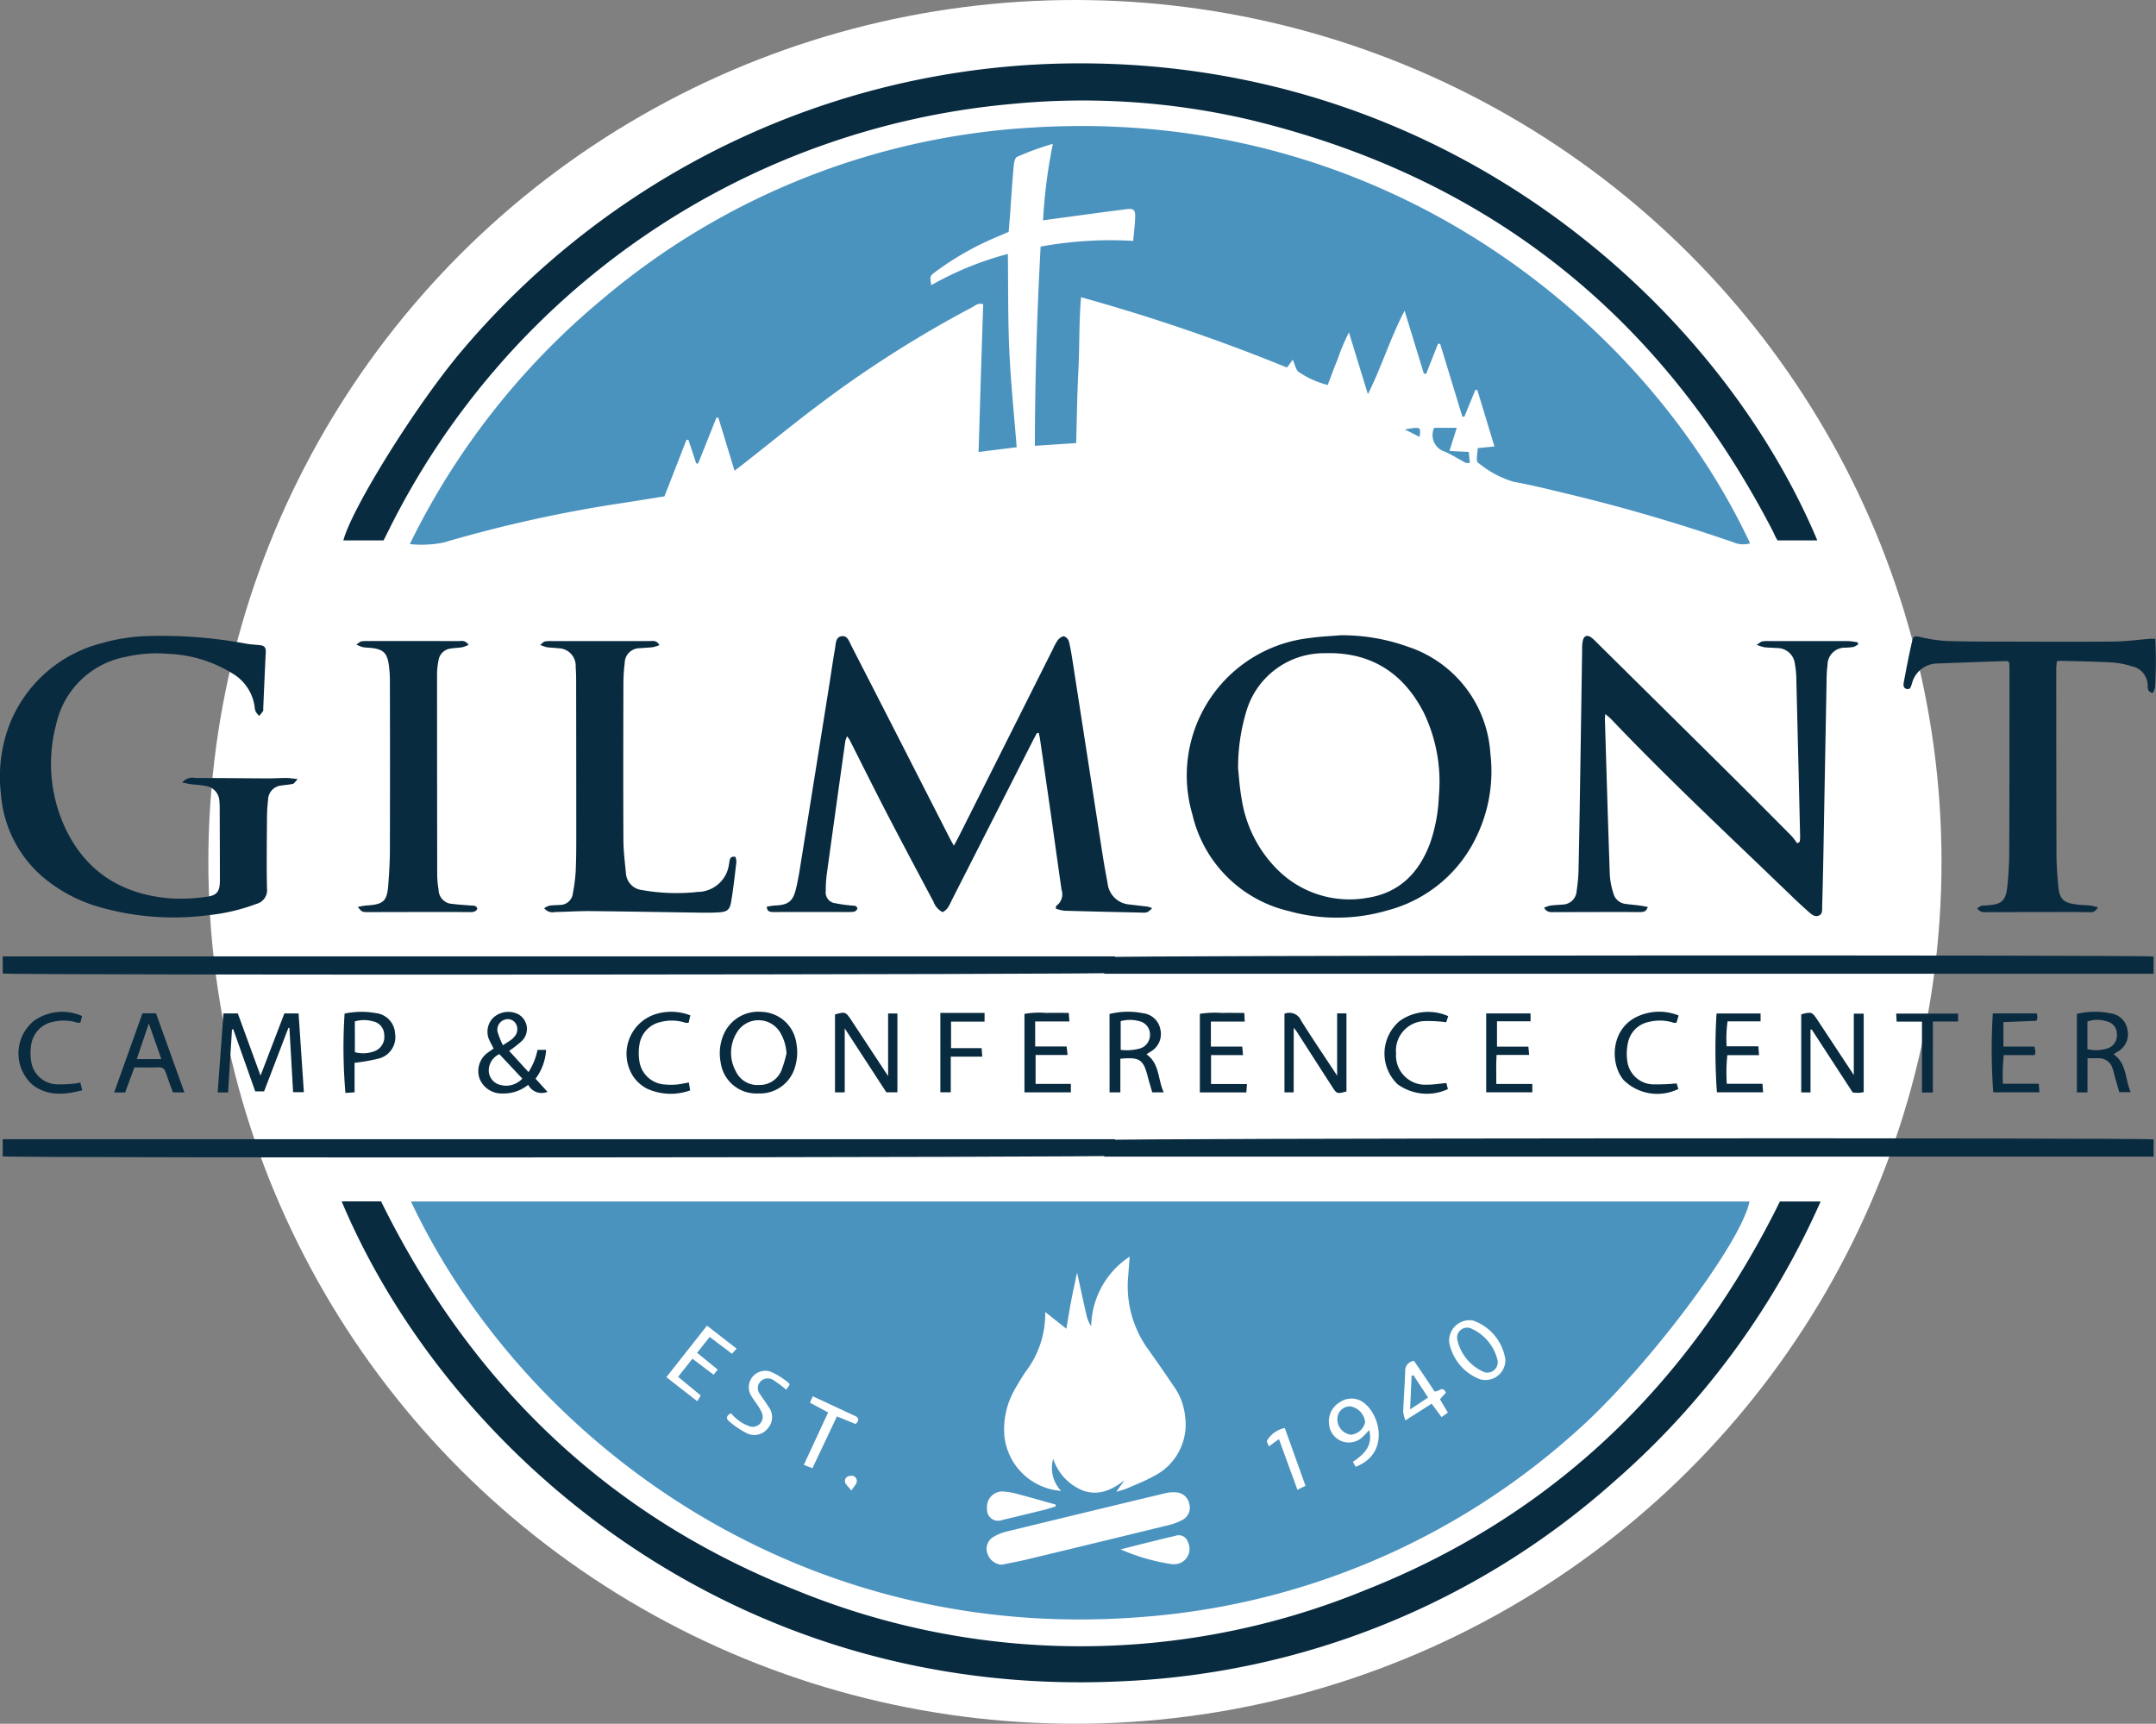 <?xml version="1.0" encoding="UTF-8"?> <svg xmlns="http://www.w3.org/2000/svg" width="227.647" height="182" viewBox="0 0 227.647 182"><rect x="0" y="0" width="227.647" height="182" fill="#808080" stroke="none"/><g transform="translate(-698 -15)"><ellipse cx="91.5" cy="91" rx="91.5" ry="91" transform="translate(720 15)" fill="#fff"></ellipse><g transform="translate(698 21.689)"><path d="M44.814,124.091H186.138c-.83,4.35-11.038,17.916-18.431,24.4a77.16,77.16,0,0,1-45.9,19.484C84.771,170.843,56.3,148.5,44.814,124.091m75.882,5.822a8.995,8.995,0,0,0-4.062,7.353,3.6,3.6,0,0,1-.465-1.035c-.347-1.492-.665-2.991-1.026-4.635-.214,1.025-.428,1.957-.605,2.9-.189.984-.346,1.974-.528,3.028l-2.233-1.767a10.068,10.068,0,0,1-2.129,6.39c-.388.6-.763,1.216-1.115,1.84a8.474,8.474,0,0,0-1.06,4.907,6.488,6.488,0,0,0,5.982,5.748,3.493,3.493,0,0,1-.833-3.377,5.455,5.455,0,0,0,3.171,3.359c1.694.571,3.075-.1,4.372-1.119-.252.35-.5.7-.882,1.229a10.113,10.113,0,0,0,1.05-.315c.966-.423,1.959-.8,2.88-1.314a6.109,6.109,0,0,0,3.325-6.407,6.51,6.51,0,0,0-1.149-3.043c-.906-1.345-1.825-2.682-2.774-4a11.358,11.358,0,0,1-2.073-7.705c.043-.591.091-1.18.156-2.033m-13.528,32.53c.921-.192,1.847-.359,2.762-.581q7.421-1.781,14.831-3.594a5.989,5.989,0,0,0,1.476-.545,1.464,1.464,0,0,0,.747-1.732,1.5,1.5,0,0,0-1.348-1.191,3.642,3.642,0,0,0-1.225.1q-8.41,2.012-16.813,4.061a4.661,4.661,0,0,0-1.432.637,1.453,1.453,0,0,0-.464,1.727,1.7,1.7,0,0,0,1.467,1.115M144.556,152.1c3.473-1.32,2.7-5.218.986-6.66a2.147,2.147,0,0,0-2.625-.174,2.355,2.355,0,0,0-1.145,2.5,2.092,2.092,0,0,0,3.488,1.215,9.65,9.65,0,0,0,.726-.762c.424,1.694-.564,2.578-1.725,3.363.119.209.208.366.294.515m15.811-11.326a5.174,5.174,0,0,0-3.417-4.112,2.153,2.153,0,0,0-2.513,2.317,5.206,5.206,0,0,0,3.252,3.885,2.106,2.106,0,0,0,2.679-2.091m-40.637,20.05a21.283,21.283,0,0,0,5.434,1.565,2.089,2.089,0,0,0,.339,0,1.607,1.607,0,0,0,1.346-2.319,1.008,1.008,0,0,0-1.346-.666c-.958.216-1.908.456-2.862.691-.971.24-1.941.488-2.911.733m-6.85-4.533c0-.065,0-.131,0-.2-1.3-.362-2.6-.738-3.9-1.083a8.263,8.263,0,0,0-1.548-.289,1.627,1.627,0,0,0-1.792,1.827,1.165,1.165,0,0,0,1.59,1.176q2.25-.533,4.491-1.086c.39-.1.772-.232,1.156-.35M79.195,139.627c-1.1-.854-2.1-1.629-3.127-2.429l-4.29,5.441,3.265,2.542.363-.606L73.016,142.6c.534-.672,1-1.254,1.517-1.909.781.593,1.492,1.131,2.232,1.692.154-.194.263-.332.433-.541l-2.175-1.776c.458-.577.869-1.094,1.328-1.674.827.623,1.571,1.182,2.352,1.772l.493-.538m73.691,4.521c-.352-.53-.706-1.065-1.063-1.6-.375-.556-.752-1.108-1.109-1.631a1.054,1.054,0,0,0-.926,1.085c-.048,1.432-.16,2.863-.213,4.3a3.705,3.705,0,0,0,.236.9l2.77-1.764c.4.535.7.953,1.047,1.418.239-.17.44-.313.667-.473-.3-.5-.563-.951-.836-1.41l.628-.7c-.369-.774-.729-.065-1.2-.127m-68.468-.185c.413-.52.455-.578.154-.807a7.9,7.9,0,0,0-1.705-1.058,1.734,1.734,0,0,0-2.092,2.573c.164.294.385.555.568.842a4.46,4.46,0,0,1,.508.874,1.057,1.057,0,0,1-1.227,1.465,4.312,4.312,0,0,1-1.355-.745,4.624,4.624,0,0,1-.67-.656c-.511.258-.534.584-.207.843a9.365,9.365,0,0,0,1.842,1.254,1.8,1.8,0,0,0,2.251-.5,1.774,1.774,0,0,0,.059-2.3c-.268-.454-.6-.867-.881-1.315a1,1,0,0,1,.062-1.345,1.07,1.07,0,0,1,1.362-.129,12.363,12.363,0,0,1,1.332,1m2.515,1.375,1.922,1.031c-.873,1.886-1.708,3.684-2.566,5.536.365.141.6.234.908.356l2.586-5.473,1.976.808c.388-.4.356-.66-.066-.856l-4.455-2.074c-.117.255-.2.442-.305.672m50.145,2.678a2.825,2.825,0,0,0-1.883,1.329c-.049.153.118.376.2.611.382-.278.693-.5,1.06-.769.663,1.818,1.291,3.539,1.951,5.346l.852-.413c-.738-2.067-1.446-4.044-2.185-6.1m-45.76,6.6c.28-.447.54-.688.57-.955a.557.557,0,0,0-.648-.607c-.387.02-.674.286-.593.664.057.262.343.475.67.9" transform="translate(-1.417 -3.922)" fill="#4b93bf" fill-rule="evenodd"></path><path d="M157.449,40.839l1.759-.172c-.616-2.028-1.21-3.995-1.808-5.961l-.21-.006q-.58,1.412-1.163,2.828l-.211-.018-2.342-7.678-.227-.006q-.623,1.588-1.252,3.175l-.243-.029q-1.017-3.321-2.032-6.64c-1.5,2.863-2.411,5.9-3.875,8.815-.642-2.087-1.284-4.174-2-6.525a21.466,21.466,0,0,0-1.2,2.856c-.364.864-.678,1.749-1.043,2.7a9.883,9.883,0,0,1-3.01-1.338c-.343-.188-.441-.83-.683-1.333l-.547.761c-.048.018-.091.053-.117.043a197.378,197.378,0,0,0-21.688-7.4c-.226,2.616-.149,5.169-.28,7.711-.131,2.522-.159,5.048-.234,7.689l-4.361.288c.01-7.085.227-14.044.608-21.037a41.109,41.109,0,0,1,9.776-.6c.079-.922.19-1.743.206-2.565.016-.718-.174-.877-.9-.785-2.581.326-5.16.684-7.736,1.029l-1.088.148a54.384,54.384,0,0,1,1.034-8.075A29.563,29.563,0,0,0,108.8,10.09c-.228.106-.328.644-.356.993-.154,1.73-.261,3.462-.39,5.193-.041.563-.09,1.123-.139,1.731-.388.168-.762.335-1.142.493a30.871,30.871,0,0,0-6.59,3.73c-.6.445-.59.46-.436,1.409a33.592,33.592,0,0,1,8.084-3.3c.043,3.463,0,6.841.152,10.209.151,3.353.5,6.694.778,10.2l-4.023.5c.082-2.707.159-5.3.239-7.893q.121-3.848.25-7.706c-.535-.182-.853.156-1.191.334a119.848,119.848,0,0,0-16.326,10.4c-2.624,1.979-5.17,4.059-7.755,6.092-.291.23-.591.45-.986.753-.587-1.926-1.142-3.751-1.7-5.577l-.2-.05q-.97,2.424-1.936,4.854l-.206.009q-.41-1.236-.818-2.469l-.205-.048c-.766,1.966-1.533,3.934-2.335,5.988-1.341.214-2.714.439-4.09.653a141.077,141.077,0,0,0-19.232,4.223,11.759,11.759,0,0,1-3.564.164,78.27,78.27,0,0,1,20.3-25.834A77.089,77.089,0,0,1,110.618,6.983C148.013,4.749,175.48,27.9,186.2,50.9a2.712,2.712,0,0,1-1.849-.147c-5.788-1.988-11.654-3.71-17.609-5.127-1.836-.437-3.668-.9-5.525-1.233a10.567,10.567,0,0,1-3.567-1.879c-.377-.231-.34-.361-.2-1.679" transform="translate(-1.412 -0.217)" fill="#4b93bf" fill-rule="evenodd"></path><path d="M37.254,124.081h4.162c9.43,19.153,23.857,33.158,43.805,41.05a79.179,79.179,0,0,0,60.03.026c19.96-7.878,34.4-21.87,43.864-41.068h4.3a84.565,84.565,0,0,1-21.877,29.636,83.5,83.5,0,0,1-52.042,21.031c-41.154,1.951-71.182-24.34-82.241-50.675" transform="translate(-1.178 -3.923)" fill="#092b40" fill-rule="evenodd"></path><path d="M112.13,72.685c-.143.264-.291.528-.427.8q-4.255,8.377-8.515,16.75c-.256.5-.432,1.088-1.02,1.355a1.953,1.953,0,0,1-.957-1.093c-1.651-3.1-3.3-6.2-4.923-9.321-1.335-2.577-2.623-5.18-3.936-7.768-.053-.1-.134-.2-.265-.39a3.1,3.1,0,0,0-.191.527Q90.9,80.62,89.925,87.7a12.3,12.3,0,0,0-.09,1.647,1.146,1.146,0,0,0,1.017,1.308,14.917,14.917,0,0,0,1.629.232c.26.033.56-.036.7.29-.11.4-.444.392-.738.4-.457.019-.917,0-1.376,0q-2.886,0-5.773,0c-.367,0-.734.022-1.1,0-.274-.015-.565-.052-.583-.568.3-.04.607-.106.92-.12,1.307-.062,1.822-.409,2.14-1.695.274-1.094.434-2.218.614-3.332q1.454-9.048,2.893-18.1c.216-1.358.41-2.72.643-4.074.079-.464.061-1.1.628-1.219.657-.141.841.513,1.064.95q4.186,8.158,8.347,16.324,1,1.961,2,3.918c.137.269.285.531.5.92.221-.416.394-.723.553-1.038q4.958-9.872,9.912-19.744a5.326,5.326,0,0,1,.535-.957c.15-.188.453-.4.647-.368a.857.857,0,0,1,.506.557c.175.711.284,1.437.4,2.162q1.55,10.005,3.1,20.014.261,1.675.579,3.339a2.507,2.507,0,0,0,2.313,2.24c.636.079,1.273.146,1.911.227a3.344,3.344,0,0,1,.475.159,2.326,2.326,0,0,1-.475.411,1.312,1.312,0,0,1-.542.061c-2.751-.061-5.5-.122-8.25-.2a4.245,4.245,0,0,1-.9-.222c.023-.174.009-.266.042-.288a1.477,1.477,0,0,0,.567-1.687c-.362-2.478-.7-4.961-1.051-7.44q-.609-4.266-1.232-8.528c-.029-.2-.083-.4-.125-.6Z" transform="translate(-2.643 -1.975)" fill="#092b40" fill-rule="evenodd"></path><path d="M145.653,62.355a20.539,20.539,0,0,1,7.112,1.216A12.706,12.706,0,0,1,161.451,74.8a15.843,15.843,0,0,1-1.471,8.832A14.42,14.42,0,0,1,150.6,91.4a18.9,18.9,0,0,1-10.415.079A13.634,13.634,0,0,1,130,81.306a14.6,14.6,0,0,1,12.369-18.658c1.086-.161,2.189-.2,3.285-.293M134.818,76.441c.083.734.155,1.992.381,3.218a13.387,13.387,0,0,0,3.744,7.41,10.758,10.758,0,0,0,9.432,3.023c3.494-.5,5.632-2.72,6.779-5.97a17.176,17.176,0,0,0,.861-4.767,16.829,16.829,0,0,0-1.592-8.829c-2.189-4.258-5.671-6.448-10.522-6.275a8.544,8.544,0,0,0-8.195,6.077,20.436,20.436,0,0,0-.888,6.113" transform="translate(-4.09 -1.971)" fill="#092b40" fill-rule="evenodd"></path><path d="M195.349,84.165a4.659,4.659,0,0,0,.045-.52q-.192-8.3-.4-16.593a9.36,9.36,0,0,0-.15-1.639,1.88,1.88,0,0,0-1.956-1.705c-.425-.043-.856-.034-1.28-.085a5.2,5.2,0,0,1-.8-.256c.307-.2.434-.329.584-.36a3.812,3.812,0,0,1,.73-.035c2.782,0,5.562-.007,8.345,0a7.464,7.464,0,0,1,1.017.136c.01.072.021.143.031.215a1.97,1.97,0,0,1-.485.268,7.919,7.919,0,0,1-.82.078,1.825,1.825,0,0,0-1.924,1.817,13.85,13.85,0,0,0-.1,1.737q-.173,9.17-.337,18.339-.051,2.7-.128,5.408c-.009.358.062.8-.336.98-.419.191-.768-.107-1.065-.368-.618-.544-1.225-1.106-1.819-1.679-6.4-6.178-12.915-12.237-19.053-18.681-.161-.166-.347-.306-.625-.552-.023.275-.047.412-.043.55.168,5.5.326,11,.521,16.5a8.257,8.257,0,0,0,.371,1.878,1.5,1.5,0,0,0,1.31,1.127c.483.065.97.1,1.454.167.282.034.562.095.869.15-.155.539-.51.537-.839.542-.613.009-1.223-.011-1.834-.009-2.384,0-4.766.015-7.15.011-.377,0-.8.093-1.127-.458A3.3,3.3,0,0,1,169,90.9c.452-.061.912-.074,1.368-.114a1.5,1.5,0,0,0,1.425-1.426,17.341,17.341,0,0,0,.2-2.1c.072-3.117.12-6.235.169-9.351q.112-7.063.215-14.122a3.784,3.784,0,0,1,.084-.908c.122-.461.434-.577.833-.321a3.726,3.726,0,0,1,.545.484q6.685,6.609,13.365,13.22,3.647,3.617,7.262,7.266a7.276,7.276,0,0,1,.618.8l.268-.169" transform="translate(-5.322 -1.973)" fill="#092b40" fill-rule="evenodd"></path><path d="M19.24,77.9a1.382,1.382,0,0,1,1.357-.478c2.569.009,5.138.035,7.7.046.642,0,1.285-.044,1.927-.043.325,0,.651.058,1.208.113-.262.275-.363.474-.5.507-.383.093-.786.1-1.177.172a1.534,1.534,0,0,0-1.447,1.517,16.732,16.732,0,0,0-.117,1.921c-.015,2.474-.052,4.953,0,7.429a1.493,1.493,0,0,1-1.111,1.633A20.06,20.06,0,0,1,22.1,91.9a28.432,28.432,0,0,1-11.532-.827,15.979,15.979,0,0,1-6.312-3.428A12.774,12.774,0,0,1,.1,79.114a15.375,15.375,0,0,1,.96-7.476,14.234,14.234,0,0,1,9.659-8.44,19.49,19.49,0,0,1,4.694-.753,49.113,49.113,0,0,1,10.586.8c.48.082.97.109,1.457.157.443.044.632.259.607.727-.1,1.983-.182,3.968-.268,5.953,0,.091.024.2-.018.269-.119.184-.267.348-.4.518A2.4,2.4,0,0,1,27,70.428a1.76,1.76,0,0,1-.115-.535,4.847,4.847,0,0,0-2.3-3.479,13.927,13.927,0,0,0-6.848-2.1,14.68,14.68,0,0,0-4.467.323,9.264,9.264,0,0,0-7.339,7.13A16.1,16.1,0,0,0,6.661,82.2c2.121,4.933,5.993,7.5,11.288,7.934a18.614,18.614,0,0,0,3.832-.162c1.152-.145,1.436-.577,1.437-1.738,0-2.568-.013-5.136-.021-7.7a5.235,5.235,0,0,0-.033-.641,1.68,1.68,0,0,0-1.478-1.631c-.506-.107-1.032-.115-1.547-.183-.247-.031-.491-.094-.9-.176" transform="translate(0 -1.972)" fill="#092b40" fill-rule="evenodd"></path><path d="M117.728,97.365c.167.59.331,1.168.5,1.745-.645.188-116.363.261-117.932.067V97.365Z" transform="translate(-0.009 -3.077)" fill="#092b40" fill-rule="evenodd"></path><path d="M231.2,97.383V99.2H120.389c.157-.6.305-1.17.461-1.76.607-.178,108.728-.254,110.354-.059" transform="translate(-3.806 -3.075)" fill="#092b40" fill-rule="evenodd"></path><path d="M117.728,117.3c.167.59.331,1.168.5,1.745-.645.188-116.363.261-117.932.067V117.3Z" transform="translate(-0.009 -3.707)" fill="#092b40" fill-rule="evenodd"></path><path d="M231.2,117.318v1.819H120.389c.157-.6.305-1.17.461-1.76.607-.178,108.728-.255,110.354-.059" transform="translate(-3.806 -3.705)" fill="#092b40" fill-rule="evenodd"></path><path d="M234.132,62.725a46.952,46.952,0,0,1-.021,5.118,1.858,1.858,0,0,1-.249.616c-.556-.113-.525-.516-.534-.816a2.072,2.072,0,0,0-1.7-2.012,8.606,8.606,0,0,0-2.06-.4c-1.8-.1-3.607-.123-5.41-.173a3.3,3.3,0,0,0-.417.043c-.024.282-.064.546-.064.808q0,9.725.022,19.449c0,1.159.085,2.322.19,3.477.12,1.357.53,1.763,1.855,1.94.512.067,1.035.07,1.55.125a6.666,6.666,0,0,1,.773.181.829.829,0,0,1-.912.515c-.643,0-1.286-.018-1.927-.018q-4.355.007-8.71.014c-.4,0-.861.106-1.182-.412a3.306,3.306,0,0,1,.456-.263,1.3,1.3,0,0,1,.366-.023c1.848-.107,2.215-.444,2.381-2.3.1-1.065.168-2.137.172-3.2q.031-9.817.024-19.633c0-.181-.021-.364-.033-.557-.083-.046-.162-.126-.237-.123q-3.668.121-7.33.258a2.782,2.782,0,0,0-2.666,2.015c-.112.293-.143.785-.583.675-.474-.118-.328-.6-.265-.942.246-1.321.506-2.641.8-3.95.171-.757.266-.726,1.015-.566a15.276,15.276,0,0,0,2.8.4c2.416.068,4.831.055,7.247.06,3.456.008,6.911.028,10.369-.012,1.247-.015,2.493-.189,3.741-.288.144-.011.292,0,.536,0" transform="translate(-6.561 -1.975)" fill="#092b40" fill-rule="evenodd"></path><path d="M79.511,85.772a1.806,1.806,0,0,1,.107.529c-.172,1.423-.321,2.852-.566,4.264-.138.809-.443,1.008-1.262,1.065-.64.045-1.284.043-1.926.035-3.882-.054-7.765-.128-11.648-.165-1.251-.012-2.505.074-3.758.1a1.128,1.128,0,0,1-1.137-.406,2.094,2.094,0,0,1,.538-.269c.362-.056.731-.049,1.1-.076a1.367,1.367,0,0,0,1.389-1.216,18.834,18.834,0,0,0,.291-2.174c.064-1.221.07-2.446.07-3.668q0-8.3-.013-16.6c0-.488-.011-.98-.05-1.466a1.859,1.859,0,0,0-1.869-1.98c-.392-.055-.794-.053-1.186-.109a4.2,4.2,0,0,1-.692-.244c.237-.182.352-.335.491-.362a4.379,4.379,0,0,1,.822-.04q5.088,0,10.181,0c.361,0,.8-.13,1.093.428a4.029,4.029,0,0,1-.692.217c-.455.057-.915.057-1.371.108a1.578,1.578,0,0,0-1.6,1.571,17.992,17.992,0,0,0-.137,2.105c-.013,5.534-.027,11.068,0,16.6.006,1.157.155,2.314.266,3.47a1.908,1.908,0,0,0,1.69,1.787,20.876,20.876,0,0,0,5.387.248c.153-.008.3-.033.456-.049a3.361,3.361,0,0,0,3.353-2.955c.083-.343.01-.857.678-.751" transform="translate(-1.862 -1.991)" fill="#092b40" fill-rule="evenodd"></path><path d="M51.631,91.249c-.163.354-.5.359-.836.359-.609,0-1.222-.015-1.834-.015q-4.4,0-8.8.013c-.7,0-.7,0-1.16-.548.354-.06.63-.133.91-.15,1.824-.112,2.189-.44,2.319-2.232.087-1.187.163-2.38.166-3.57q.023-8.9,0-17.8a12.433,12.433,0,0,0-.131-1.916c-.174-1.139-.6-1.523-1.731-1.664-.335-.04-.673-.039-1-.095a4.092,4.092,0,0,1-.679-.274c.255-.169.377-.305.522-.336a3.6,3.6,0,0,1,.731-.035c3.15,0,6.3-.007,9.448.006.368,0,.8-.147,1.147.4a3.668,3.668,0,0,1-.646.246c-.391.067-.793.069-1.183.133a1.481,1.481,0,0,0-1.351,1.295,7.778,7.778,0,0,0-.148,1.273q0,10.687.017,21.374a10.336,10.336,0,0,0,.148,1.551,1.508,1.508,0,0,0,1.482,1.475c.635.088,1.277.115,1.915.171.262.022.567-.05.7.341" transform="translate(-1.228 -1.991)" fill="#092b40" fill-rule="evenodd"></path><path d="M25.246,105.276c-.137,2.209-.275,4.416-.412,6.657h-1.1c.2-2.805.406-5.56.611-8.349H25.86c.783,2.153,1.567,4.3,2.4,6.573.86-2.244,1.687-4.409,2.517-6.569h1.5c.188,2.772.37,5.5.559,8.315H31.7q-.195-3.382-.39-6.775l-.106-.022q-1.284,3.354-2.567,6.709H27.7c-.777-2.191-1.548-4.369-2.319-6.549l-.138.011" transform="translate(-0.751 -3.275)" fill="#092b40" fill-rule="evenodd"></path><path d="M96.65,110.189v-6.6h.982v8.322H96.464c-1.417-2.175-2.864-4.4-4.393-6.747v6.757H91.043v-8.229c1.055-.305,1.136-.283,1.705.581,1.263,1.908,2.518,3.819,3.9,5.919" transform="translate(-2.878 -3.272)" fill="#092b40" fill-rule="evenodd"></path><path d="M197.375,105.3v6.623h-.981v-8.244c1.085-.286,1.141-.271,1.718.6,1.26,1.9,2.515,3.813,3.834,5.811v-6.482h1.045V111.9c-.211.028-.384.066-.558.071s-.363-.02-.6-.036q-2.154-3.312-4.328-6.65l-.132.017" transform="translate(-6.207 -3.272)" fill="#092b40" fill-rule="evenodd"></path><path d="M141.023,111.919h-.973v-8.3a1.354,1.354,0,0,1,1.763.732c1.211,1.937,2.5,3.827,3.8,5.806v-6.58h.983v8.247c-.978.264-1.018.262-1.5-.485-1.262-1.949-2.511-3.906-3.766-5.857-.061-.093-.137-.175-.3-.383Z" transform="translate(-4.427 -3.273)" fill="#092b40" fill-rule="evenodd"></path><path d="M58.41,107.429h.9a5.642,5.642,0,0,1-1.114,3.047c.4.436.811.891,1.26,1.383a1.59,1.59,0,0,1-2.036-.744,4.087,4.087,0,0,1-2.7.919,2.5,2.5,0,0,1-2.441-1.588,2.4,2.4,0,0,1,.991-2.805c.143-.113.3-.209.5-.35-.144-.278-.287-.536-.41-.8a2.1,2.1,0,0,1,.367-2.454,2.365,2.365,0,0,1,2.56-.412,1.773,1.773,0,0,1,.47,2.858,11.816,11.816,0,0,1-1.35,1.053l2.046,2.24a6.851,6.851,0,0,0,.952-2.346m-4.031.45a1.9,1.9,0,0,0-1.114,1.844,1.582,1.582,0,0,0,1.249,1.415,2.32,2.32,0,0,0,2.289-.676c-.827-.882-1.6-1.7-2.425-2.583m.375-.939c.415-.272.648-.414.87-.574a1.793,1.793,0,0,0,.328-.313,1.163,1.163,0,0,0,.139-1.436,1,1,0,0,0-1.213-.353,1.113,1.113,0,0,0-.689,1.257,9.3,9.3,0,0,0,.566,1.42" transform="translate(-1.648 -3.27)" fill="#092b40" fill-rule="evenodd"></path><path d="M82.53,112.03a3.788,3.788,0,0,1-3.96-3.311,4.99,4.99,0,0,1,.2-2.611,3.982,3.982,0,0,1,4.124-2.692,3.825,3.825,0,0,1,3.662,3.248,5.28,5.28,0,0,1-.117,2.532,3.852,3.852,0,0,1-3.912,2.834m3-4.221a4.826,4.826,0,0,0-.717-2.293,2.666,2.666,0,0,0-4.526.08,4.055,4.055,0,0,0-.1,4.115,2.521,2.521,0,0,0,2.471,1.426,2.483,2.483,0,0,0,2.325-1.509,12.654,12.654,0,0,0,.544-1.82" transform="translate(-2.481 -3.269)" fill="#092b40" fill-rule="evenodd"></path><path d="M120.976,103.64a8.155,8.155,0,0,1,3.559-.076,2.1,2.1,0,0,1,1.812,1.715,2.131,2.131,0,0,1-1.05,2.347c-.123.077-.246.16-.418.271,1.405.995,1.176,2.624,1.822,4.018h-1.212c-.154-.534-.327-1.08-.47-1.635-.478-1.845-.842-2.1-2.9-1.914v3.548h-1.139Zm1.179.759v3.029a5.1,5.1,0,0,0,2.13-.175,1.5,1.5,0,0,0,.961-1.515,1.417,1.417,0,0,0-1.083-1.325,3.691,3.691,0,0,0-2.008-.015" transform="translate(-3.824 -3.27)" fill="#092b40" fill-rule="evenodd"></path><path d="M227.568,111.923h-1.114v-8.294a8.135,8.135,0,0,1,3.533-.062,2.068,2.068,0,0,1,1.8,1.714,2.121,2.121,0,0,1-1.033,2.344l-.431.264c1.4.967,1.2,2.6,1.809,4.006h-1.2c-.143-.494-.3-1.013-.447-1.534-.091-.322-.151-.656-.266-.969a1.48,1.48,0,0,0-1.435-1.078c-.364-.01-.727,0-1.212,0Zm-.007-4.573a3.973,3.973,0,0,0,2.147-.083,1.454,1.454,0,0,0,.967-1.506,1.335,1.335,0,0,0-1.047-1.335,3.2,3.2,0,0,0-2.067.01Z" transform="translate(-7.157 -3.268)" fill="#092b40" fill-rule="evenodd"></path><path d="M16.865,103.573c1,2.788,1.989,5.532,3,8.353H18.653c-.252-.69-.519-1.365-.743-2.057-.13-.4-.31-.613-.773-.593-.82.033-1.643.01-2.553.01-.325.878-.647,1.752-.979,2.648H12.444c1.012-2.83,2-5.59,2.992-8.361Zm.567,4.841c-.451-1.284-.863-2.454-1.326-3.769-.458,1.352-.852,2.52-1.274,3.769Z" transform="translate(-0.393 -3.274)" fill="#092b40" fill-rule="evenodd"></path><path d="M218.4,104.507v2.582h3.264a3.5,3.5,0,0,1,.113.485,2.522,2.522,0,0,1-.061.414h-3.277a19.888,19.888,0,0,0-.094,3.024h3.786c.027.333.047.583.074.9h-4.879a62.944,62.944,0,0,1-.046-8.324h4.639a2.752,2.752,0,0,1,.065.366,2.532,2.532,0,0,1-.042.33c-.047.043-.07.078-.092.08l-3.451.139" transform="translate(-6.864 -3.274)" fill="#092b40" fill-rule="evenodd"></path><path d="M187.156,103.589h4.652v.831h-3.485a12.751,12.751,0,0,0-.1,2.64h3.349c.029.356.048.6.074.933h-3.35a17.769,17.769,0,0,0-.055,3.023h3.766c.024.333.043.583.066.9h-4.877a63.489,63.489,0,0,1-.039-8.328" transform="translate(-5.911 -3.274)" fill="#092b40" fill-rule="evenodd"></path><path d="M135.8,111.041c-.029.384-.046.615-.067.886h-4.909v-8.3a10.285,10.285,0,0,1,2.34-.093c.758-.023,1.517,0,2.356,0,.015.31.026.56.042.914h-3.572v2.639H135.3c.032.339.054.567.086.9h-3.379v3.053Z" transform="translate(-4.135 -3.272)" fill="#092b40" fill-rule="evenodd"></path><path d="M112.832,104.437v2.638h3.318c.04.335.068.564.108.9h-3.382v3.053H116.6v.894h-4.9v-8.287a8.913,8.913,0,0,1,2.318-.1c.758-.027,1.517-.006,2.36-.006.023.3.041.55.067.906Z" transform="translate(-3.53 -3.273)" fill="#092b40" fill-rule="evenodd"></path><path d="M166.917,111.037v.875h-4.873v-8.326h4.683v.829h-3.542v2.679H166.5l.081.874h-3.438c-.071,1.039-.023,2-.03,3.069Z" transform="translate(-5.121 -3.275)" fill="#092b40" fill-rule="evenodd"></path><path d="M37.57,103.6a8.511,8.511,0,0,1,3.31-.05,2.279,2.279,0,0,1,2.02,2.15,2.339,2.339,0,0,1-1.662,2.631,19.975,19.975,0,0,1-2.614.465v3.114l-.965.067a55.267,55.267,0,0,1-.089-8.377m1.085,4.073a3.357,3.357,0,0,0,2.06-.1,1.611,1.611,0,0,0,1.038-1.74,1.457,1.457,0,0,0-1.2-1.417,3.38,3.38,0,0,0-1.9.007Z" transform="translate(-1.185 -3.269)" fill="#092b40" fill-rule="evenodd"></path><path d="M157.685,103.869c-.076.235-.158.48-.21.643a14.391,14.391,0,0,0-2.345-.124,3.127,3.127,0,0,0-2.95,3.434,3.078,3.078,0,0,0,3.27,3.281c.66.006,1.323-.108,2.044-.173.053.213.107.434.158.641a5.264,5.264,0,0,1-5.316-.518,4.482,4.482,0,0,1,.26-6.7,5.193,5.193,0,0,1,5.09-.485" transform="translate(-4.772 -3.268)" fill="#092b40" fill-rule="evenodd"></path><path d="M74.892,110.869c.051.308.09.534.141.837a6.03,6.03,0,0,1-4.581-.193,4.07,4.07,0,0,1-1.364-1.179,4.391,4.391,0,0,1,2.229-6.656,5.567,5.567,0,0,1,3.735.108c-.066.282-.123.532-.18.782a1.513,1.513,0,0,1-.327,0,4.7,4.7,0,0,0-2.62-.085,2.874,2.874,0,0,0-2.246,2.387,5.274,5.274,0,0,0-.025,1.633,2.891,2.891,0,0,0,2.764,2.586,6.869,6.869,0,0,0,1.189,0c.389-.033.773-.127,1.284-.215" transform="translate(-2.16 -3.269)" fill="#092b40" fill-rule="evenodd"></path><path d="M8.551,110.883c.06.261.113.484.192.813-1.885.489-3.671.646-5.269-.6a4.443,4.443,0,0,1,.19-6.748,5.171,5.171,0,0,1,5.069-.488c-.058.218-.116.446-.176.682a.882.882,0,0,1-.291.029,4.83,4.83,0,0,0-2.62-.1,2.883,2.883,0,0,0-2.291,2.447,5.329,5.329,0,0,0-.011,1.632,2.83,2.83,0,0,0,2.628,2.513,12.529,12.529,0,0,0,1.911-.07c.205-.013.408-.067.669-.111" transform="translate(-0.064 -3.269)" fill="#092b40" fill-rule="evenodd"></path><path d="M182.6,110.971c.05.163.119.379.183.587a5.062,5.062,0,0,1-5.772-.928c-1.507-1.765-1.377-5.491,1.515-6.753a5.478,5.478,0,0,1,4.287-.075c-.088.287-.158.513-.23.754a.868.868,0,0,1-.278.018,4.771,4.771,0,0,0-2.617-.1,2.8,2.8,0,0,0-2.225,2.178,5.463,5.463,0,0,0-.073,1.986,2.82,2.82,0,0,0,2.7,2.434,22.645,22.645,0,0,0,2.507-.1" transform="translate(-5.565 -3.27)" fill="#092b40" fill-rule="evenodd"></path><path d="M102.53,103.531H107.2v.92h-3.539v2.8h3.227c.027.331.045.563.071.9h-3.328v3.763h-1.1Z" transform="translate(-3.241 -3.272)" fill="#092b40" fill-rule="evenodd"></path><path d="M210.619,111.939h-1.148v-7.482H206.8c-.021-.327-.036-.557-.053-.855h6.54v.838h-2.664Z" transform="translate(-6.535 -3.275)" fill="#092b40" fill-rule="evenodd"></path><path d="M156.366,39.738h2.389c-.255.81-.484,1.531-.773,2.444l2.038.1c.039.36.078.738.124,1.153-.214,0-.359.043-.454-.008-.725-.383-1.419-.832-2.164-1.165a1.824,1.824,0,0,1-1.16-2.521" transform="translate(-4.938 -1.255)" fill="#4b93bf" fill-rule="evenodd"></path><path d="M154.73,40.7c-.488-.246-.934-.475-1.554-.791,1.7-.294,1.7-.294,1.554.791" transform="translate(-4.841 -1.257)" fill="#4b93bf" fill-rule="evenodd"></path><path d="M147.175,146.427a1.893,1.893,0,0,1,1.575,1.67,1.7,1.7,0,0,1-1.5,1.328,1.652,1.652,0,0,1-1.428-1.744,1.333,1.333,0,0,1,1.355-1.254" transform="translate(-4.609 -4.629)" fill="#4b93bf" fill-rule="evenodd"></path><path d="M158.888,139.091a1.063,1.063,0,0,1,1.564-1.111,4.9,4.9,0,0,1,2.689,3.284,1.1,1.1,0,0,1-1.365,1.295,4.883,4.883,0,0,1-2.889-3.468" transform="translate(-5.022 -4.358)" fill="#4b93bf" fill-rule="evenodd"></path><path d="M155.649,145.387l-1.9,1.256c.057-1.329.108-2.427.158-3.526l.184-.1,1.554,2.366" transform="translate(-4.86 -4.521)" fill="#4b93bf" fill-rule="evenodd"></path><path d="M113.326.02a85.17,85.17,0,0,0-45.414,14.3A85.922,85.922,0,0,0,49.958,30.337c-4.786,5.645-11.62,16.6-12.519,20.034h4.243c.155-.3.311-.607.462-.914A81.557,81.557,0,0,1,107.936,4.294a77.461,77.461,0,0,1,25,1.613c25.169,6,43.632,20.6,55.487,43.582a6.432,6.432,0,0,0,.448.881h4.2C182.452,25.113,153.32-.823,113.326.02" transform="translate(-1.184 0)" fill="#092b40"></path></g></g></svg> 